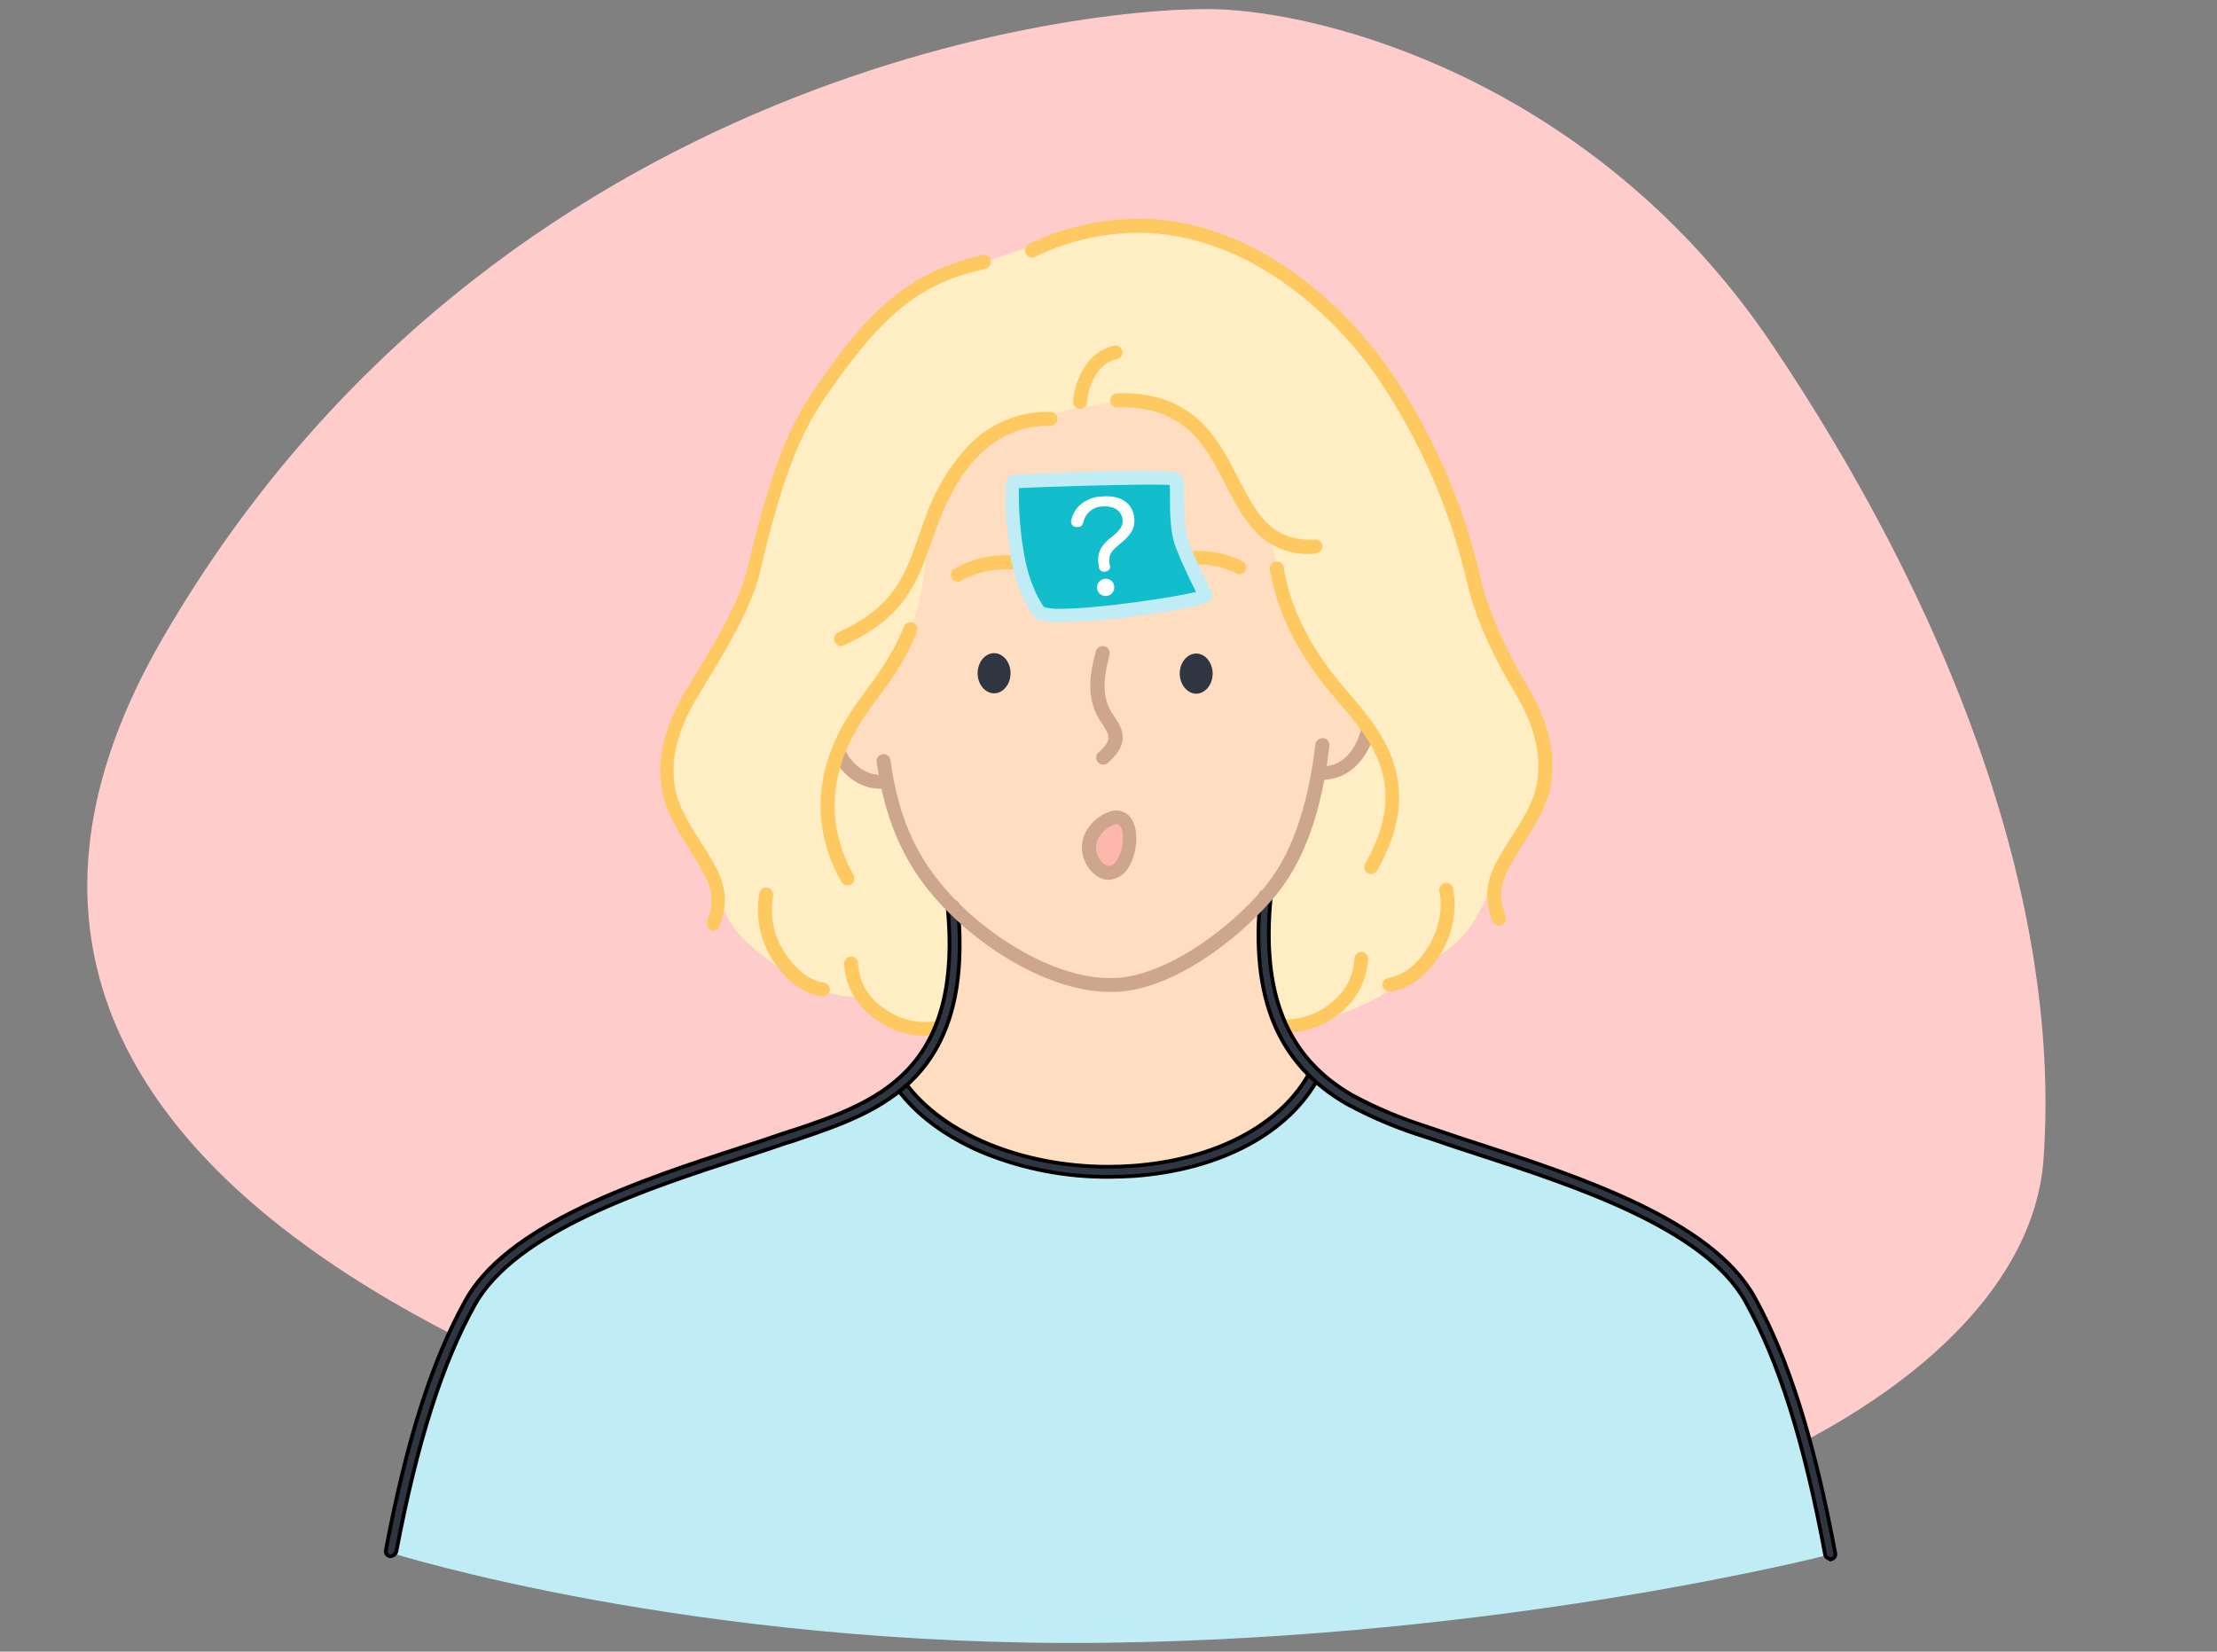<?xml version="1.0" encoding="UTF-8"?><svg id="Ebene_1" xmlns="http://www.w3.org/2000/svg" viewBox="0 0 404 301"><rect x="0" y="0" width="404" height="301" fill="#808080" stroke="none"/><defs><style>.cls-1{fill:none;}.cls-2{fill:#ffddc0;}.cls-3{fill:#fff;}.cls-4{fill:#ffeec4;}.cls-5{fill:#ffc961;}.cls-6{fill:#fcc;}.cls-7{fill:#feb7ab;}.cls-8{fill:#cea68e;}.cls-9{fill:#bfecf5;}.cls-10{fill:#12bdcc;}.cls-11{fill:#2f3541;}</style></defs><rect class="cls-1" width="404" height="301"/><path id="Pfad_33415" class="cls-6" d="M223.16,1.74c21.83,1.22,68.73,14.93,99.79,61.08,31.06,46.15,52.89,99.98,49.44,148.42s-97.64,84.89-173.14,69.9S-31.02,220.75,29.72,116.18,201.33,.52,223.16,1.74Z"/><path id="Pfad_33362" class="cls-4" d="M162.7,55.61c2.95-2.24,6.14-4.13,9.52-5.64,4.03-1.68,7.76-2.34,12.16-3.88,6.22-2.12,13.4-4.32,19.84-4.83,8.85-.61,17.68,1.46,25.34,5.93,4.39,2.6,8.49,5.67,12.22,9.15,6.73,6.61,12.43,14.18,16.92,22.48,2.51,4.83,4.64,9.85,6.37,15.01,2.34,7.18,3.3,12.89,6.15,20.06,2.12,5.42,5.56,10.76,7.62,15.01,2.49,5.2,3.37,9.15,2.12,15.23-.51,2.64-3.73,8.64-7.25,14.13-2.05,3.22-3.95,8.5-6.52,11.57-3.22,3.95-7.25,5.56-11.42,8.86-5.42,4.32-12.38,6.59-16.99,7.76-3.08,.73,11.79,.44-5.13,.59s-62.46,.07-62.46,.07c-1.49,.3-3.02,.4-4.54,.29-2-.34-3.93-1.01-5.71-1.98-1.4-1.05-2.64-2.31-3.66-3.74-3.67,.13-7.32-.73-10.55-2.49-5.56-2.93-11.5-7.4-13.84-11.42-1.54-2.64-3.08-8.13-4.91-11.28-3.22-5.71-6.22-9.67-6.52-15.67-.05-4,.88-7.94,2.71-11.5,3.15-6.59,8.71-13.47,11.5-20.72,1.66-4.69,3.01-9.48,4.03-14.35,1.07-4.46,2.52-8.82,4.32-13.03,3.81-8.63,13.4-21.59,18.67-25.62Z"/><path id="Pfad_33363" class="cls-2" d="M152.66,137.04c.72-2.19,1.76-4.26,3.08-6.15,2.56-3.73,6.52-8.57,10.47-17.14,2.27-4.91,2.05-12.6,4.17-19.19,1.8-5.16,4.79-9.82,8.71-13.62,5.27-4.83,20.87-7.54,26.14-7.76,3.81-.15,9.81,1.39,13.55,5.2,4.1,4.25,5.79,10.84,8.42,14.79,1.13,1.82,2.6,3.41,4.32,4.69,0,0,2.27,11.35,3.88,14.86,2.79,5.66,6.31,10.93,10.47,15.67,2.12,2.56,3.51,4.39,3.51,4.39,0,0-1.02,3.95-3.29,6.08-1.66,1.34-3.72,2.12-5.86,2.2-.93,4.3-2.23,8.52-3.88,12.59-1.49,3.4-3.35,6.62-5.57,9.59,0,0-1.32,10.76,.95,18.82,1.54,5.16,4.25,9.89,7.91,13.84,0,0-1.83,6.59-9.45,11.57-5.49,3.59-13.99,5.86-26.44,6.08-15.3,.29-26.44-3.88-33.03-8.42-2.8-1.92-5.2-4.39-7.03-7.25,3.84-3.64,6.69-8.2,8.28-13.25,2.42-8.13,1.24-19.41,1.24-19.41-2.72-2.79-5.03-5.95-6.88-9.37-2.08-4.18-3.7-8.58-4.83-13.11-1.75,.09-3.48-.34-4.98-1.25-1.54-1.26-2.85-2.77-3.88-4.47Z"/><path id="Pfad_33364" class="cls-9" d="M88.08,233.77c3.3-4.25,9.81-8.64,15.53-11.5,8.78-4.23,17.86-7.8,27.17-10.69,13.11-4.17,21.46-7.18,26.58-9.67,2.36-1.05,4.55-2.43,6.52-4.1,1.2,1.45,2.5,2.82,3.88,4.1,5.27,4.91,16.7,12.3,35.66,11.79,11.2-.29,19.04-3.15,24.68-6.52,8.42-5.05,11.64-11.28,11.64-11.28,0,0,3.44,3.3,11.13,6.81,5.03,2.14,10.16,4.02,15.38,5.64,4.54,1.54,10.47,3.3,15.67,5.13,7.62,2.71,15.38,5.71,21.53,9.3,3.98,2.34,7.69,5.11,11.06,8.27,2.24,2.01,4.06,4.45,5.34,7.18,5.42,10.32,9.3,24.02,10.98,31.49,2.12,9.23,2.71,13.55,2.71,13.55,0,0-58.44,15.16-132.03,16.11-75.5,.95-130.27-16.4-130.27-16.4,0,0,2.49-19.84,9.96-36.69,1.76-4.45,4.07-8.65,6.88-12.52Z"/><path id="Pfad_33365" class="cls-10" d="M184.52,87.9s4.32-.44,11.72-.59c7.47-.15,18.01,0,18.01,0-.17,3.69,.15,7.38,.95,10.98,.87,2.94,2.02,5.78,3.44,8.49,.73,1.54,.88,1.98,.88,1.98-4.71,1.1-9.48,1.94-14.28,2.49-7.4,.81-15.3,.81-15.3,.81,0,0-2.78-2.27-4.17-8.2-1.32-6.01-1.25-15.96-1.25-15.96Z"/><path id="Pfad_33366" class="cls-8" d="M201,138.99c-.26,0-.51-.13-.68-.32-.33-.38-.3-.95,.07-1.29,2.85-2.45,2.03-3.71,.78-5.62-.4-.55-.75-1.14-1.06-1.74-1.41-2.98-1.44-6.23-.1-11.23,.13-.42,.51-.7,.94-.71,.07,0,.13,0,.2,.02,.5,.13,.81,.63,.69,1.13-1.22,4.54-1.23,7.42-.03,9.97,.26,.52,.56,1.02,.92,1.49l.02,.03c1.33,2,2.99,4.49-1.1,8.04h-.02s-.02,.03-.02,.03c-.18,.14-.4,.21-.62,.2Z"/><path id="Pfad_33367" class="cls-8" d="M200.95,118.42s.08,0,.12,.01c.32,.08,.52,.41,.44,.73-1.25,4.61-1.25,7.54,0,10.18,.26,.54,.58,1.06,.95,1.54,1.32,1.98,2.86,4.25-1.02,7.62-.12,.1-.28,.16-.44,.15-.17-.01-.33-.09-.44-.22-.2-.24-.17-.6,.07-.81,3.08-2.64,2.05-4.17,.81-6.08-.38-.53-.73-1.1-1.02-1.68-1.39-2.93-1.39-6.08-.07-10.98,.09-.27,.33-.45,.61-.45m0-.69h0c-.59,0-1.12,.4-1.28,.97-1.36,5.07-1.33,8.39,.12,11.45,.31,.62,.67,1.21,1.08,1.78h0c1.23,1.9,1.91,2.94-.69,5.17l-.02,.02-.02,.02c-.51,.47-.54,1.26-.07,1.77,.45,.49,1.21,.56,1.74,.16l.04-.02,.03-.03c4.32-3.75,2.5-6.49,1.16-8.49l-.02-.02h0s0-.02,0-.02c-.34-.44-.63-.91-.88-1.41h0s0-.02,0-.02c-1.17-2.47-1.15-5.28,.04-9.71v-.02s0-.02,0-.02c.15-.68-.27-1.36-.95-1.53-.09-.02-.19-.03-.28-.03h0Z"/><path id="Pfad_33368" class="cls-11" d="M178.15,122.69c0-2.05,1.39-3.66,3-3.66s3,1.61,3,3.66-1.39,3.66-3,3.66-3-1.61-3-3.66Z"/><path id="Pfad_33369" class="cls-5" d="M225.89,104.28c-.17,.01-.34-.04-.49-.13-2.24-1.12-4.72-1.68-7.23-1.63-.56,0-1.13,.02-1.7,.07h0c-.49,.03-.92-.34-.95-.83s.34-.92,.83-.95c0,0,.02,0,.03,0,.55-.04,1.13-.07,1.71-.07,2.84-.05,5.66,.59,8.2,1.87,.22,.11,.39,.32,.44,.57,.05,.21,.03,.43-.05,.63-.06,.28-.36,.47-.78,.47Z"/><path id="Pfad_33370" class="cls-5" d="M218.08,101.09c2.79-.05,5.54,.57,8.03,1.83,.28,.16,.38,.52,.22,.8,0,0,0,0,0,0,0,.15-.22,.22-.44,.22-.1,.01-.21-.01-.29-.07-2.3-1.16-4.85-1.74-7.43-1.69-.57,0-1.15,.02-1.73,.07-.3,.02-.57-.21-.59-.51-.02-.3,.21-.57,.51-.59,.57-.05,1.14-.07,1.71-.07m0-.69h0c-.58,0-1.16,.02-1.74,.07-.68,.03-1.21,.61-1.18,1.29,.03,.68,.61,1.21,1.29,1.18h.06c.56-.05,1.12-.07,1.67-.07,2.44-.05,4.86,.49,7.04,1.57,.2,.13,.44,.2,.67,.19,.49,.06,.95-.23,1.1-.7,.11-.26,.13-.55,.06-.83-.08-.34-.31-.63-.62-.79-2.59-1.3-5.45-1.95-8.35-1.9h0Z"/><path id="Pfad_33371" class="cls-5" d="M174.56,105.67c-.33,.01-.64-.16-.8-.45v-.02s-.02-.02-.02-.02c-.11-.21-.14-.46-.08-.69,.06-.25,.22-.46,.45-.57,2.9-1.65,6.19-2.48,9.53-2.39,.67,0,1.34,.03,2.01,.09h0c.25,.01,.48,.13,.63,.32,.32,.42,.24,1.02-.18,1.35-.15,.12-.33,.18-.52,.2-.05,0-.11,0-.16-.01-.61-.06-1.23-.08-1.85-.08-2.97-.05-5.9,.66-8.52,2.07-.14,.12-.31,.19-.49,.21Z"/><path id="Pfad_33372" class="cls-5" d="M183.64,101.88c.66,0,1.32,.03,1.98,.09,.33,.06,.54,.38,.47,.7-.05,.25-.25,.44-.51,.48-.04,0-.08,0-.11-.01-.63-.06-1.27-.09-1.9-.09-3.04-.06-6.05,.68-8.72,2.14-.19,.2-.5,.2-.7,.01-.05-.04-.08-.1-.11-.16-.16-.28-.07-.64,.22-.8,0,0,0,0,0,0,2.85-1.62,6.09-2.43,9.37-2.36m0-.69c-3.4-.09-6.76,.76-9.71,2.45-.6,.34-.81,1.1-.49,1.71l.02,.04,.02,.03c.23,.38,.64,.61,1.08,.6,.26-.01,.5-.11,.7-.27,2.56-1.37,5.42-2.06,8.32-2.01,.6,0,1.21,.03,1.8,.08,.71,.08,1.35-.43,1.43-1.14,.04-.34-.06-.68-.27-.95-.22-.27-.54-.43-.89-.45-.67-.06-1.34-.09-2.01-.09h0Z"/><path id="Pfad_33373" class="cls-8" d="M160.43,143.39c-5.4,0-8.07-5.03-8.36-5.61-.11-.21-.14-.46-.08-.69,.06-.25,.23-.46,.45-.57,.14-.07,.3-.11,.46-.11,.34,0,.65,.18,.81,.48,.73,1.4,2.87,4.66,6.81,4.66,.16,0,.32,0,.48-.02h0c.49-.02,.91,.36,.93,.86,.02,.47-.32,.87-.79,.92-.23,.05-.47,.08-.7,.07Z"/><path id="Pfad_33374" class="cls-8" d="M152.9,136.75c.21,0,.4,.11,.5,.29,.77,1.48,3.04,4.85,7.11,4.85,.17,0,.33,0,.5-.02,.3-.02,.57,.21,.59,.51,.02,.3-.21,.57-.51,.59-.22,.05-.44,.08-.66,.07-4.76,0-7.4-4.1-8.06-5.42-.16-.28-.07-.64,.22-.8,0,0,0,0,0,0,.1-.05,.2-.07,.31-.07m0-.69c-.21,0-.42,.05-.61,.15-.32,.16-.55,.45-.63,.8-.08,.31-.04,.64,.11,.93,.3,.59,3.06,5.8,8.67,5.8,.26,0,.51-.02,.76-.08,.68-.07,1.17-.68,1.09-1.36-.07-.64-.62-1.12-1.27-1.1h-.05c-.15,.01-.31,.02-.46,.02-1.25,0-4.39-.44-6.51-4.48-.21-.41-.64-.67-1.11-.66h0Z"/><path id="Pfad_33375" class="cls-8" d="M240.39,141.77c-.27,0-.52-.13-.69-.35-.14-.17-.2-.4-.16-.62,.02-.45,.39-.81,.83-.83,.05,0,.09,0,.14,.01,.16,0,.31,.01,.47,.01,5.34,0,7.09-5.58,7.5-7.3,.11-.42,.49-.72,.93-.72,.07,0,.14,0,.21,.02,.51,.12,.82,.63,.71,1.14-1.06,4.18-4.09,8.62-9.42,8.62h-.51Z"/><path id="Pfad_33376" class="cls-8" d="M249.4,132.34s.09,0,.14,.01c.32,.08,.52,.41,.44,.73-1.02,4.03-3.88,8.35-9.08,8.35h-.51c-.29,0-.52-.24-.52-.52,0-.02,0-.04,0-.06,0-.28,.22-.5,.49-.52,.03,0,.06,0,.09,.01,.17,.01,.35,.02,.51,.02,5.6,0,7.41-5.78,7.83-7.56,.07-.27,.31-.46,.59-.45m0-.69h0c-.59,0-1.11,.4-1.26,.97-.4,1.66-2.08,7.04-7.17,7.04-.14,0-.28,0-.43-.01-.06-.01-.12-.02-.18-.02-.62,.02-1.13,.51-1.18,1.13-.05,.31,.04,.63,.23,.87,.23,.3,.58,.47,.96,.48h.51c5.52,0,8.65-4.58,9.74-8.86v-.03c.15-.68-.27-1.36-.95-1.53h-.03c-.09-.02-.18-.03-.27-.03h0Z"/><path id="Pfad_33377" class="cls-5" d="M238.71,100.62c-8.56,0-11.7-5.99-15.02-12.34l-.08-.15c-3.57-7.01-7.27-14.25-19.17-14.25-.29,0-.58,0-.88,.01h0c-.51,0-.93-.41-.93-.92,0-.51,.41-.93,.92-.93,.34-.01,.69-.02,1.02-.02,12.9,0,17.06,8.08,20.74,15.22l.02,.04c3.17,6.14,5.91,11.44,13.47,11.44,.29,0,.6,0,.91-.02h0c.49-.03,.92,.34,.95,.83,.03,.48-.32,.89-.79,.95-.38,.12-.77,.17-1.17,.15Z"/><path id="Pfad_33378" class="cls-5" d="M204.58,72.36c12.67,0,16.79,7.97,20.43,15.03,3.24,6.27,6.01,11.67,13.79,11.67,.3,0,.61,0,.92-.02,.3-.02,.57,.21,.59,.51,.02,.3-.21,.57-.51,.59-.35,.12-.73,.17-1.1,.15-8.42,0-11.5-6-14.79-12.3-3.65-7.15-7.43-14.44-19.47-14.44-.29,0-.59,0-.89,.01-.32,0-.59-.26-.59-.59s.26-.59,.59-.59c.35-.01,.69-.02,1.02-.02m0-.69c-.34,0-.69,0-1.04,.02-.7,.02-1.25,.61-1.23,1.31,.02,.67,.57,1.21,1.24,1.23h.02c.29,0,.58-.01,.87-.01,11.69,0,15.33,7.15,18.86,14.06l.08,.15c1.68,3.22,3.27,6.25,5.57,8.58,2.55,2.63,6.09,4.06,9.75,3.94,.42,.02,.85-.03,1.25-.16,.61-.11,1.05-.64,1.04-1.26-.03-.68-.59-1.21-1.27-1.2h-.03c-.3,.02-.6,.02-.89,.02-7.35,0-9.91-4.97-13.16-11.25l-.02-.04c-1.78-3.46-3.8-7.39-6.97-10.35-3.63-3.4-8.23-5.05-14.07-5.05h0Z"/><path id="Pfad_33379" class="cls-5" d="M249.91,158.91c-.17,.01-.34-.04-.49-.13-.43-.26-.57-.81-.33-1.24,8.33-14.5,.98-23.02-4.93-29.87-.88-1.02-1.81-2.1-2.65-3.16-5.36-6.9-8.63-13.9-9.74-20.81-.05-.21,0-.43,.11-.61,.16-.23,.4-.39,.67-.44,.06-.01,.12-.02,.18-.02,.45,.02,.82,.36,.88,.8,1.02,6.62,4.17,13.34,9.38,19.99,.87,1.11,1.74,2.13,2.55,3.06,5.94,6.91,14.08,16.36,5.09,31.96-.15,.27-.43,.45-.74,.47Z"/><path id="Pfad_33380" class="cls-5" d="M232.74,102.97c.28,.02,.51,.24,.54,.53,1.02,6.66,4.17,13.4,9.45,20.14,.81,1.03,1.61,1.98,2.56,3.08,5.86,6.81,13.91,16.18,5.05,31.56-.09,.16-.26,.27-.44,.29-.1,.01-.21-.01-.29-.07-.28-.16-.38-.52-.22-.8,0,0,0,0,0,0,8.42-14.65,1.02-23.29-4.98-30.24-.95-1.1-1.83-2.12-2.64-3.15-5.35-6.88-8.57-13.77-9.67-20.65-.05-.31,.16-.6,.47-.65,.01,0,.03,0,.04,0,.04,0,.07-.01,.11-.01m0-.69h0c-.09,0-.18,.01-.26,.03-.36,.07-.68,.28-.88,.59-.17,.26-.22,.57-.16,.87,1.11,6.96,4.41,14,9.8,20.94,.84,1.07,1.78,2.16,2.66,3.18,2.93,3.39,6.25,7.24,7.76,12,1.72,5.41,.78,11.11-2.86,17.46v.02s-.02,.02-.02,.02c-.31,.59-.12,1.32,.45,1.68,.2,.13,.44,.2,.68,.19,.44-.02,.83-.27,1.04-.65,4.02-6.98,5.02-13.37,3.04-19.53-1.68-5.25-5.28-9.44-8.18-12.8-.81-.94-1.68-1.95-2.54-3.05-5.17-6.6-8.3-13.27-9.31-19.82h0v-.03c-.09-.61-.6-1.06-1.22-1.08h0Z"/><path id="Pfad_33381" class="cls-5" d="M196.82,74.18c-.52,0-.93-.42-.93-.94,0-.02,0-.04,0-.06,.43-5.86,4.05-9.21,7.23-9.85,.06-.01,.12-.02,.18-.02,.42,.01,.78,.3,.88,.71,.06,.24,0,.49-.13,.69-.13,.19-.33,.33-.56,.39-3.55,.7-5.46,4.7-5.75,8.12,.02,.52-.38,.95-.9,.97-.01,0-.02,0-.03,0Z"/><path id="Pfad_33382" class="cls-5" d="M203.31,63.65c.26,.01,.48,.2,.54,.45,.05,.3-.14,.59-.44,.66-3.73,.73-5.71,4.91-6,8.42,.04,.32-.19,.62-.52,.65-.32,.04-.62-.19-.65-.52,0-.05,0-.09,0-.14,.29-3.96,2.64-8.64,6.96-9.52,.04,0,.08-.01,.11-.01m0-.69h0c-.09,0-.18,.01-.26,.03-2.26,.51-4.21,1.92-5.41,3.9-1.19,1.88-1.91,4.02-2.08,6.24v.05c-.04,.7,.49,1.3,1.19,1.35,.7,.04,1.3-.49,1.35-1.19,0-.04,0-.08,0-.12,.28-3.29,2.11-7.13,5.45-7.78h.03c.31-.08,.57-.26,.75-.52,.2-.28,.27-.63,.18-.97-.14-.56-.63-.96-1.21-.97h0Z"/><path id="Pfad_33383" class="cls-5" d="M153.25,117.39c-.37,0-.7-.23-.83-.58-.1-.22-.11-.48-.02-.71,.09-.23,.26-.42,.48-.53,10.31-4.79,12.17-10.09,14.99-18.11,.29-.95,.67-1.92,1.03-2.86,5.81-15.86,15.24-19.19,22.12-19.19h.39c.51,0,.92,.43,.91,.94,0,.5-.42,.91-.92,.91h-.37c-11.38,0-17.38,9.79-20.4,18.01-.13,.37-.27,.74-.4,1.09-.23,.62-.44,1.2-.62,1.75l-.03,.08c-1.43,4.03-2.67,7.52-4.92,10.65-2.45,3.41-5.94,6.09-10.98,8.44-.13,.07-.28,.11-.44,.11Z"/><path id="Pfad_33384" class="cls-5" d="M191.02,75.74h.39c.32-.01,.6,.24,.61,.56s-.24,.6-.56,.61c-.02,0-.03,0-.05,0h-.37c-11.57,0-17.65,9.89-20.72,18.23-.37,1.02-.73,1.98-1.03,2.86-2.86,8.05-4.91,13.91-15.74,18.97-.27,.15-.61,.06-.77-.21-.01-.03-.03-.05-.04-.08-.14-.3,0-.66,.29-.8,10.4-4.83,12.3-10.18,15.16-18.31,.29-.95,.66-1.9,1.03-2.86,3.19-8.7,9.6-18.97,21.8-18.97m0-.69h0c-5.61-.03-10.97,2.3-14.77,6.43-3.43,3.75-6.04,8.17-7.67,12.99-.36,.93-.73,1.91-1.03,2.88-2.79,7.93-4.64,13.18-14.8,17.9h-.02c-.3,.15-.53,.41-.65,.72-.12,.31-.11,.66,.03,.96,.25,.64,.98,.95,1.62,.7,.04-.02,.08-.03,.12-.05,11.06-5.16,13.16-11.08,16.07-19.28l.03-.07c.19-.56,.4-1.14,.62-1.75,.13-.36,.27-.72,.4-1.1,2.99-8.11,8.9-17.78,20.08-17.78h.37c.7,0,1.27-.57,1.27-1.27s-.57-1.27-1.27-1.27h-.38Z"/><path id="Pfad_33385" class="cls-5" d="M154.42,161.03c-.33,.01-.64-.16-.8-.45-5.88-10.49-4.83-21.74,3.01-32.54,.21-.26,.41-.55,.64-.88,.1-.14,.2-.28,.31-.44,1.9-2.51,5.42-7.16,7.43-12.37,.16-.36,.51-.59,.9-.6,.08,0,.16,0,.23,.03h.04s.03,.03,.03,.03c.43,.19,.66,.67,.55,1.12v.04c-2.06,5.48-5.85,10.44-7.67,12.83-.13,.19-.28,.37-.41,.55-.21,.28-.4,.52-.52,.74-5.17,7.14-9.86,18.21-2.92,30.56,.26,.44,.1,1.01-.34,1.27,0,0-.01,0-.02,.01l-.07,.04h-.08s-.04,0-.06,.02c-.07,.03-.15,.05-.23,.05Z"/><path id="Pfad_33386" class="cls-5" d="M165.92,114.1c.05,0,.1,0,.15,.02,.28,.12,.44,.43,.37,.73-1.98,5.27-5.49,9.96-7.62,12.74-.37,.51-.73,.95-.95,1.32-5.2,7.18-9.96,18.38-2.93,30.9,.16,.28,.06,.64-.22,.8,0,0,0,0,0,0-.15,0-.22,.07-.29,.07-.21,0-.41-.1-.51-.29-5.79-10.32-4.76-21.46,3-32.15,.29-.37,.59-.8,.95-1.32,2.05-2.71,5.49-7.32,7.47-12.45,.1-.23,.33-.38,.58-.39m0-.69h0c-.51,0-.98,.3-1.2,.76l-.02,.03v.03c-2.01,5.17-5.51,9.8-7.39,12.28h0s0,.02,0,.02c-.11,.15-.21,.3-.31,.44-.23,.32-.43,.61-.62,.85h-.01s-.01,.02-.01,.02c-7.93,10.92-8.98,22.29-3.05,32.88v.02s.03,.02,.03,.02c.23,.38,.64,.61,1.08,.6,.12,0,.24-.03,.34-.07h.12l.14-.07c.32-.16,.55-.45,.63-.79,.08-.31,.04-.64-.11-.93h0s0-.03,0-.03c-6.84-12.19-2.21-23.13,2.89-30.17l.02-.02,.02-.03c.12-.2,.3-.43,.5-.71,.13-.18,.27-.36,.41-.55,1.83-2.4,5.64-7.39,7.71-12.91v-.04s.02-.04,.02-.04c.15-.61-.16-1.24-.72-1.51l-.07-.03-.07-.02c-.1-.03-.21-.04-.31-.04h0Z"/><path id="Pfad_33387" class="cls-11" d="M202.09,214.49c-16.32,0-31.49-6.32-38.65-16.1-.15-.18-.21-.42-.19-.66,.04-.25,.19-.48,.4-.62,.16-.13,.35-.2,.55-.2,.3,.01,.57,.16,.74,.41,6.76,9.31,21.28,15.33,37,15.33,1.47,0,2.97-.05,4.44-.16,15.1-1.09,27.17-7.48,32.31-17.1,.16-.3,.47-.48,.8-.47,.16,0,.32,.04,.46,.11,.23,.11,.39,.32,.45,.57,.06,.23,.03,.48-.08,.69-5.4,10.2-18.04,16.95-33.82,18.06-1.45,.07-2.94,.14-4.41,.14Z"/><path id="Pfad_33388" d="M239.5,195.25c.11,0,.21,.03,.31,.07,.28,.16,.38,.52,.22,.8,0,0,0,0,0,0-5.34,10.11-17.87,16.77-33.54,17.87-1.46,.07-2.93,.15-4.39,.15-16.18,0-31.2-6.15-38.37-15.96-.19-.22-.16-.56,.06-.75,.03-.02,.06-.04,.09-.06,.1-.08,.22-.12,.34-.13,.19,.01,.36,.11,.46,.27,6.9,9.51,21.51,15.46,37.28,15.46,1.48,0,2.97-.05,4.46-.16,15.23-1.1,27.39-7.54,32.59-17.28,.1-.19,.29-.3,.5-.29m0-.69c-.46,0-.89,.25-1.11,.66-5.08,9.51-17.05,15.83-32.03,16.92-1.46,.1-2.95,.16-4.41,.16-15.62,0-30.03-5.96-36.72-15.18-.23-.34-.61-.55-1.02-.56-.27,0-.54,.1-.75,.26-.27,.19-.46,.47-.53,.79-.06,.34,.03,.7,.24,.98,3.58,4.89,9.15,9,16.09,11.88,7.25,2.92,15.01,4.4,22.83,4.35,1.48,0,2.98-.07,4.43-.15,15.91-1.11,28.66-7.93,34.11-18.23,.15-.29,.19-.63,.11-.94-.08-.34-.32-.64-.63-.79-.19-.09-.4-.14-.61-.15h0Z"/><path id="Pfad_33389" class="cls-3" d="M202.17,102.62c-.15-1.76,.44-2.27,2.2-3.73,1.61-1.39,2.49-2.49,2.34-4.39-.22-2.78-2.49-4.32-5.86-4.03-1.55,.03-3.04,.63-4.18,1.68-.74,.74-1.25,1.69-1.47,2.71,0,.15-.07,.29,0,.37,.06,.44,.43,.78,.88,.8h.44c.44,0,.73-.29,.88-.8,.34-1.68,1.8-2.9,3.51-2.93,2.12-.15,3.51,.8,3.66,2.42,.07,1.17-.37,1.76-1.9,3.08-.74,.51-1.39,1.16-1.9,1.9-.57,.89-.77,1.96-.59,3l.07,.66c.04,.5,.47,.86,.97,.83,.04,0,.09-.01,.13-.02,.59-.07,.95-.37,.95-.95l-.16-.58Zm-.8,2.86c-.87,.06-1.52,.81-1.46,1.68,.06,.87,.81,1.52,1.68,1.46,.87-.06,1.52-.81,1.46-1.68-.03-.84-.74-1.5-1.58-1.47-.03,0-.07,0-.1,0h0Z"/><path id="Pfad_33390" class="cls-9" d="M193.24,113.07c-1.29,.05-2.59-.08-3.84-.38-1.28-.55-3.84-5.22-4.84-11.03-.02-.13-2.08-13.97-.23-14.73,.31-.1,15.65-.78,24.04-.78,5.83,0,6.2,.3,6.4,.47,.64,.55,.64,1.49,.64,4,0,2.91,.12,6.21,1,8.59,.88,2.29,2,4.59,2.82,6.27,.2,.4,.38,.77,.53,1.09,.93,1.93,.97,2.02,.63,2.47-1.13,1.61-20,4.03-27.15,4.03Zm-3.12-2.11c1.05,.28,2.14,.39,3.22,.33h0c7.18,0,21.64-2.25,25.12-3.17-.1-.22-.21-.43-.32-.63-1.45-2.89-2.57-5.36-3.47-7.59-1.12-2.84-1.12-6.56-1.12-9.28,.02-.85,0-1.7-.08-2.54-.47-.04-1.47-.08-3.59-.08-6.89,0-21.39,.43-24.52,.67-.1,4.24,.23,8.48,.98,12.65,1,5.67,3.32,9.24,3.79,9.65h0Z"/><path id="Pfad_33391" class="cls-9" d="M208.36,86.49c3.38,0,5.84,.1,6.19,.39,.51,.44,.51,1.39,.51,3.74,0,2.64,.07,6.15,1.03,8.71,1.1,2.85,2.56,5.71,3.37,7.4q.88,1.83,.66,2.12c-.73,1.25-18.6,3.88-26.88,3.88-1.26,.05-2.51-.07-3.73-.37-1.02-.44-3.59-4.83-4.61-10.76-.51-2.78-1.68-13.84-.44-14.35,.16-.05,15.13-.75,23.91-.75m-15.03,25.14c7.33,0,22.77-2.39,25.61-3.3-.15-.29-.29-.66-.51-1.03-.88-1.76-2.27-4.61-3.44-7.54-1.1-2.78-1.1-6.44-1.1-9.15,.04-.95,0-1.91-.15-2.86-.52-.08-1.93-.11-3.87-.11-7.4,0-22.46,.46-24.83,.69-.16,4.37,.16,8.74,.95,13.03,1.02,5.78,3.44,9.52,3.95,9.89,1.1,.31,2.25,.43,3.39,.37m15.03-25.83h0c-8.04,0-23.72,.65-24.13,.79h-.02s-.02,.02-.02,.02c-.64,.26-1.24,1.02-.86,7,.2,3.09,.61,6.62,.89,8.11,.96,5.54,3.48,10.61,5.02,11.27h.03s.03,.02,.03,.02c1.29,.32,2.62,.45,3.95,.4,5.48-.15,10.95-.65,16.36-1.48,2.89-.42,5.42-.86,7.31-1.28,3-.67,3.54-1.07,3.76-1.42,.45-.61,.32-.88-.61-2.8-.16-.32-.33-.69-.53-1.09-.82-1.68-1.94-3.97-2.82-6.25-.86-2.32-.98-5.58-.98-8.47,0-2.55,0-3.61-.75-4.25-.29-.24-.67-.55-6.63-.55h0Zm-22.7,3.17c3.51-.23,17.08-.65,24.2-.65,1.77,0,2.75,.03,3.28,.06,.05,.58,.05,1.57,.05,2.22,0,2.74,0,6.5,1.15,9.41,.9,2.24,2.03,4.73,3.47,7.6v.02s.02,.02,.02,.02c.04,.07,.09,.15,.13,.23-4.05,.97-17.72,3.06-24.63,3.06-1.02,.06-2.04-.04-3.04-.28-.55-.56-2.69-4.08-3.64-9.41-.72-4.05-1.05-8.16-1-12.28h0Z"/><path id="Pfad_33392" class="cls-5" d="M130.04,169.24c-.15,0-.3-.04-.42-.13-.43-.21-.61-.72-.41-1.16,0,0,0,0,0-.01,1.61-4.14,.7-6.85-1.82-11.02-.25-.4-.49-.78-.72-1.16s-.48-.77-.73-1.18l-.41-.66c-1.78-2.87-3.63-5.84-4.32-8.82-1.42-5.81-.1-12.16,3.92-18.85,.26-.4,.52-.82,.81-1.32,.2-.34,.42-.71,.66-1.1l.04-.06c3.13-5.09,8.36-13.61,9.81-19.76,4-16.82,7.14-25.31,11.99-32.48,9.32-13.8,16.63-21.42,30.67-24.75,.07-.02,.13-.02,.2-.02,.44,0,.82,.29,.94,.71,.1,.5-.2,1-.69,1.15-13.55,3.12-20.37,10.21-29.68,23.95-4.8,7.05-7.87,15.37-11.74,31.81-1.49,6.23-6.41,14.34-9.66,19.71l-.41,.68c-.32,.47-.58,.93-.83,1.37-.22,.38-.43,.74-.64,1.06-3.74,6.25-4.98,12.13-3.69,17.45,.72,2.97,2.56,5.89,4.5,8.98,.48,.75,1.02,1.6,1.47,2.35,2.3,3.74,4.04,7.28,1.95,12.63-.06,.38-.4,.65-.78,.63Z"/><path id="Pfad_33393" class="cls-5" d="M179.29,47.1c.28,0,.53,.19,.61,.45,.06,.32-.13,.63-.44,.73-13.69,3.15-20.5,10.25-29.88,24.09-4.83,7.1-7.91,15.45-11.79,31.93-1.54,6.44-6.88,15.08-10.03,20.28-.59,.88-1.03,1.76-1.46,2.42-3.81,6.37-5.05,12.3-3.73,17.72,.73,3,2.56,5.93,4.54,9.08,.51,.8,1.03,1.61,1.46,2.34,2.34,3.81,3.95,7.18,1.9,12.38-.02,.22-.22,.38-.44,.37-.08,.01-.16-.02-.22-.07-.28-.1-.42-.41-.31-.69,0-.01,.01-.03,.02-.04,1.68-4.32,.73-7.1-1.83-11.35-.51-.81-.95-1.54-1.46-2.34-1.9-3.07-3.95-6.22-4.69-9.37-1.39-5.71-.07-12.01,3.88-18.6,.44-.66,.88-1.47,1.46-2.42,3.15-5.13,8.42-13.69,9.89-19.92,3.95-16.62,7.03-25.12,11.94-32.37,9.3-13.77,16.55-21.31,30.46-24.6,.04,0,.08-.01,.12-.01m0-.69c-.1,0-.19,.01-.29,.03-14.14,3.35-21.49,11.01-30.86,24.89-4.88,7.2-8.03,15.73-12.04,32.59-1.43,6.09-6.65,14.58-9.77,19.66l-.04,.06c-.24,.4-.46,.76-.66,1.11-.29,.49-.54,.91-.79,1.29h0s0,.03,0,.03c-4.07,6.78-5.4,13.21-3.96,19.11,.7,3.03,2.56,6.02,4.36,8.92l.41,.66c.26,.41,.5,.79,.73,1.18s.48,.77,.73,1.17c2.49,4.13,3.35,6.67,1.78,10.71-.27,.58-.03,1.27,.53,1.57,.18,.13,.39,.2,.61,.19,.54,.01,1-.36,1.11-.89,2.13-5.48,.36-9.08-1.99-12.9-.44-.74-.97-1.56-1.47-2.35-1.92-3.06-3.74-5.96-4.45-8.88-1.27-5.23-.04-11.01,3.65-17.19,.21-.32,.42-.68,.64-1.06,.25-.44,.51-.89,.81-1.34h0s0-.02,0-.02l.41-.68c3.27-5.39,8.2-13.53,9.7-19.8,3.86-16.4,6.92-24.69,11.69-31.7,11.62-17.16,18.76-21.35,29.46-23.81,.68-.19,1.1-.87,.95-1.57-.16-.57-.68-.97-1.28-.97h0Z"/><path id="Pfad_33394" class="cls-5" d="M149.79,181.24h-.02c-3.02-.38-5.94-2.43-8.22-5.78-2.62-3.66-3.64-8.22-2.83-12.64,.11-.43,.49-.72,.93-.72,.07,0,.14,0,.21,.02,.51,.12,.82,.63,.71,1.14-.71,3.92,.22,7.95,2.58,11.16,1.95,2.89,4.48,4.7,6.94,4.98h.04c.45,.13,.76,.53,.77,1v.08c-.13,.45-.54,.76-1,.77h-.1Z"/><path id="Pfad_33395" class="cls-5" d="M139.64,162.43s.09,0,.14,.01c.32,.08,.52,.41,.44,.73-.73,4.01,.23,8.14,2.64,11.42,1.98,2.93,4.61,4.83,7.18,5.13,.32,.04,.55,.34,.51,.66s-.34,.55-.66,.51h-.07c-2.93-.37-5.79-2.42-7.98-5.64-2.57-3.58-3.57-8.04-2.78-12.38,.07-.27,.31-.46,.59-.45m0-.69h0c-.59,0-1.11,.4-1.26,.97-.83,4.52,.21,9.19,2.88,12.93,2.34,3.44,5.35,5.54,8.46,5.93h.16c.62,0,1.17-.43,1.32-1.03l.02-.08v-.08c-.01-.62-.43-1.16-1.03-1.32h-.04s-.05-.02-.05-.02c-2.32-.27-4.82-2.07-6.69-4.83-2.31-3.13-3.22-7.06-2.54-10.89h0v-.02c.15-.68-.27-1.36-.94-1.53h-.03c-.09-.02-.18-.03-.28-.03h0Z"/><path id="Pfad_33396" class="cls-5" d="M168.55,188.42c-3.38-.01-6.66-1.17-9.3-3.3-3.04-2.24-4.91-5.72-5.11-9.49,0-.51,.4-.93,.91-.94h.02c.48-.03,.9,.34,.93,.83,0,.03,0,.07,0,.1,.17,3.22,1.79,6.19,4.41,8.08,2.32,1.86,5.2,2.88,8.18,2.91,.82,0,1.65-.09,2.45-.26,.06-.01,.12-.02,.19-.02,.42,.01,.78,.3,.88,.71,.05,.22,.02,.45-.1,.64-.13,.22-.34,.37-.59,.44-.94,.22-1.9,.32-2.86,.31Z"/><path id="Pfad_33397" class="cls-5" d="M155.08,175.04c.3-.03,.56,.19,.59,.49,0,.03,0,.07,0,.1,.18,3.33,1.84,6.39,4.54,8.35,2.39,1.9,5.34,2.95,8.39,2.98,.85,0,1.69-.09,2.52-.27,.04,0,.08-.01,.11-.01,.26,.01,.48,.2,.54,.45,.05,.3-.14,.59-.44,.66-.91,.21-1.85,.31-2.78,.29-3.31,0-6.51-1.14-9.08-3.22-2.96-2.18-4.78-5.56-4.98-9.23,0-.32,.25-.58,.57-.59h.02m0-.69c-.69,0-1.26,.55-1.27,1.24,0,0,0,.02,0,.03,.2,3.88,2.12,7.46,5.24,9.76,2.69,2.17,6.04,3.36,9.5,3.37,.99,.02,1.98-.09,2.95-.31,.33-.08,.62-.3,.8-.59,.16-.27,.21-.59,.14-.9-.14-.56-.63-.96-1.21-.97-.09,0-.18,.01-.27,.03-.78,.17-1.57,.25-2.37,.25-2.9-.02-5.7-1.02-7.96-2.83-2.54-1.83-4.11-4.7-4.28-7.83,.02-.67-.5-1.23-1.17-1.25-.03,0-.07,0-.1,0h0Z"/><path id="Pfad_33398" class="cls-5" d="M273.12,168.36c-.38,0-.71-.24-.84-.6-2.11-5.36-.37-8.91,1.94-12.67,.2-.31,.38-.62,.56-.92,.3-.5,.59-.98,.91-1.44,2.11-3.29,3.79-6.05,4.49-8.96,1.29-5.32,.05-11.2-3.7-17.47-4.49-7.5-7.43-14.21-8.75-19.94-2.86-12.49-7.85-24.4-14.75-35.19-8.38-13.43-25.38-29.1-45.73-29.1-6.51,.05-12.93,1.56-18.79,4.4-.12,.06-.26,.09-.39,.09-.37,0-.7-.21-.87-.54-.11-.23-.12-.49-.03-.73,.09-.23,.26-.42,.48-.53,6.1-2.95,12.79-4.51,19.57-4.57,9.91,0,19.64,3.43,28.93,10.19,7.3,5.38,13.55,12.05,18.44,19.69,7.04,10.96,12.11,23.06,14.98,35.77,1.32,5.58,4.27,12.31,8.53,19.46,4,6.75,5.32,13.09,3.92,18.86-.83,3.33-2.9,6.59-4.73,9.48-.15,.23-.29,.45-.43,.67-.36,.56-.71,1.09-1.02,1.65-3.17,5.25-3.1,7.75-1.81,11.06,.11,.23,.11,.51,0,.74-.09,.19-.24,.34-.43,.42-.12,.12-.29,.19-.47,.19Z"/><path id="Pfad_33399" class="cls-5" d="M207.23,40.53c21.84,0,39.08,17.09,47.08,29.73,7.01,10.93,12.07,23,14.94,35.66,1.32,5.56,4.25,12.3,8.57,19.55,3.96,6.66,5.27,12.89,3.88,18.6-.81,3.22-2.78,6.37-4.69,9.37-.51,.8-1.02,1.54-1.46,2.34-2.56,4.25-3.51,7.03-1.83,11.35,.13,.25,.04,.56-.21,.7-.03,.01-.05,.03-.08,.03-.15,.15-.22,.15-.29,.15-.23,0-.44-.15-.51-.37-2.05-5.2-.44-8.57,1.9-12.38,.51-.81,.95-1.61,1.47-2.34,1.98-3.08,3.81-6,4.54-9.08,1.32-5.42,.07-11.35-3.74-17.72-4.47-7.47-7.4-14.13-8.71-19.84-2.87-12.53-7.87-24.47-14.79-35.3-7.78-12.47-24.66-29.26-46.02-29.26-6.56,.05-13.03,1.56-18.94,4.44-.08,.04-.16,.06-.25,.06-.24,0-.45-.14-.56-.35-.14-.3,0-.66,.29-.8,6.05-2.94,12.69-4.48,19.41-4.53m0-.69h0c-6.83,.06-13.56,1.63-19.71,4.6-.65,.31-.92,1.08-.61,1.73,.22,.44,.68,.73,1.17,.73,.19,0,.38-.04,.55-.13,5.81-2.82,12.17-4.31,18.63-4.36,9.48,0,18.79,3.31,27.7,9.82,7.05,5.21,13.06,11.7,17.74,19.11,6.88,10.76,11.86,22.64,14.71,35.09,1.33,5.76,4.29,12.51,8.79,20.04,3.7,6.19,4.93,11.98,3.66,17.21-.68,2.86-2.34,5.59-4.44,8.86-.32,.47-.62,.96-.91,1.45-.18,.3-.37,.61-.56,.91-2.36,3.84-4.14,7.46-1.97,12.98,.18,.49,.64,.81,1.16,.81,.24,0,.47-.08,.65-.24,.25-.12,.45-.32,.56-.57,.15-.33,.15-.7,0-1.03-1.57-4.04-.72-6.58,1.79-10.73h0s0-.03,0-.03c.3-.55,.65-1.08,1.01-1.63,.14-.22,.29-.44,.44-.67,1.84-2.9,3.93-6.2,4.77-9.57,1.43-5.86,.09-12.29-3.96-19.11-4.24-7.11-7.18-13.81-8.49-19.36-2.88-12.74-7.97-24.88-15.03-35.87-4.91-7.68-11.19-14.38-18.52-19.79-9.35-6.81-19.15-10.26-29.13-10.26h0Z"/><path id="Pfad_33400" class="cls-5" d="M253.21,180.37c-.45-.01-.83-.33-.92-.77-.05-.22-.02-.45,.1-.64,.16-.23,.4-.39,.67-.44,2.54-.36,5.07-2.18,6.96-4.98,2.38-3.46,3.37-7.74,2.59-11.16-.1-.5,.2-1,.69-1.14,.07-.02,.13-.02,.2-.02,.44,0,.82,.29,.95,.71,.81,4.43-.22,8.99-2.83,12.65-2.25,3.3-5.24,5.4-8.22,5.79h-.19Z"/><path id="Pfad_33401" class="cls-5" d="M263.5,161.56c.28,0,.53,.19,.61,.45,.79,4.33-.22,8.8-2.78,12.38-2.2,3.22-5.13,5.27-7.98,5.64h-.15c-.29-.01-.53-.23-.58-.51-.05-.31,.16-.6,.47-.65,.01,0,.03,0,.04,0,2.56-.37,5.2-2.2,7.18-5.13,2.42-3.51,3.44-7.91,2.64-11.42-.06-.32,.13-.63,.44-.73,.04,0,.08-.01,.12-.01m0-.69h0c-.1,0-.19,.01-.28,.03-.67,.2-1.08,.88-.94,1.56,.76,3.32-.21,7.49-2.54,10.87-1.84,2.73-4.29,4.49-6.71,4.84h-.04c-.37,.07-.69,.28-.89,.59-.17,.27-.22,.59-.15,.9,.13,.59,.64,1.02,1.25,1.03h.23c3.07-.4,6.16-2.56,8.46-5.94,2.67-3.74,3.71-8.4,2.89-12.91-.16-.58-.68-.98-1.28-.99h0Z"/><path id="Pfad_33402" class="cls-5" d="M233.66,187.91c-.27,0-.53-.13-.69-.35-.14-.17-.2-.4-.16-.62,.02-.45,.39-.81,.83-.83,.05,0,.09,0,.14,.01,.23,.01,.45,.02,.68,.02,3.33-.06,6.52-1.37,8.93-3.67,2.27-1.95,3.64-4.74,3.77-7.73,0-.51,.42-.93,.93-.93s.93,.42,.93,.93h0c-.2,3.47-1.77,6.72-4.35,9.04-2.8,2.59-6.45,4.06-10.27,4.12h-.73Z"/><path id="Pfad_33403" class="cls-5" d="M248.08,174.17c.31,.02,.56,.27,.59,.59-.2,3.37-1.73,6.53-4.25,8.79-2.74,2.53-6.31,3.96-10.03,4.03h-.73c-.29,0-.52-.23-.52-.52,0-.02,0-.04,0-.07,0-.28,.22-.5,.49-.52,.03,0,.06,0,.09,.01,.24,.02,.48,.02,.73,.02,3.42-.07,6.68-1.41,9.16-3.76,2.33-2.02,3.74-4.9,3.88-7.98,.02-.31,.27-.56,.59-.59m0-.69c-.7,.02-1.26,.58-1.27,1.27-.14,2.89-1.46,5.6-3.67,7.48-2.35,2.23-5.45,3.5-8.69,3.57-.21,0-.43,0-.64-.02-.06-.01-.12-.02-.18-.02-.62,.02-1.13,.51-1.18,1.13-.05,.31,.04,.63,.23,.87,.23,.3,.58,.48,.96,.48h.73c3.89-.06,7.63-1.55,10.49-4.2h0s0-.01,0-.01c2.65-2.38,4.26-5.71,4.46-9.27-.01-.7-.57-1.27-1.27-1.29h0Z"/><path id="Pfad_33404" class="cls-7" d="M198.8,152.56c-1.68,4.17,3.15,9.45,6,4.54,1.17-1.98,1.61-5.93,0-7.54-1.75-1.83-5.12,.95-6,3Z"/><path id="Pfad_33405" class="cls-8" d="M202.02,160.01c-.54-.02-1.07-.15-1.54-.4-2.56-1.5-3.63-4.65-2.51-7.4,.91-1.98,2.63-3.47,4.72-4.08,.23-.05,.46-.08,.7-.08,.77,0,1.52,.3,2.09,.82,1.98,1.98,1.4,6.43,.14,8.63-.65,1.44-2.03,2.4-3.59,2.52Zm1.52-10.16c-.12,0-.23,.02-.34,.05-1.53,.48-2.8,1.57-3.5,3.02-.76,1.86-.06,4,1.66,5.05,.23,.12,.48,.19,.74,.19,.88,0,1.55-.86,1.97-1.59,1.03-1.85,1.31-5.29,.2-6.4-.19-.2-.45-.32-.72-.32h0Z"/><path id="Pfad_33406" class="cls-8" d="M203.38,148.39c.69,0,1.35,.27,1.86,.73,1.83,1.83,1.25,6.15,.07,8.2-.59,1.33-1.85,2.23-3.3,2.34-.49-.02-.96-.14-1.39-.37-2.39-1.42-3.39-4.38-2.34-6.96,.86-1.88,2.49-3.29,4.47-3.88,.21-.05,.42-.07,.63-.07m-1.28,10.11c.84,0,1.61-.62,2.26-1.76,1.1-1.98,1.39-5.56,.15-6.81-.25-.27-.6-.42-.97-.42-.14,0-.29,.02-.43,.06-1.64,.5-3,1.67-3.74,3.22-.82,2.03-.04,4.36,1.83,5.49,.27,.14,.58,.22,.88,.22m1.28-10.79h0c-.26,0-.52,.03-.77,.09-2.2,.63-4.02,2.2-4.96,4.29-1.19,2.91-.05,6.25,2.67,7.83,.53,.27,1.11,.42,1.7,.44,1.69-.11,3.19-1.15,3.89-2.69,1.31-2.29,1.89-6.95-.18-9.03h-.01s-.01-.03-.01-.03c-.63-.58-1.46-.9-2.31-.9h0Zm-1.28,10.1c-.2,0-.4-.06-.58-.15h-.01s-.01-.01-.01-.01c-1.54-.99-2.16-2.92-1.48-4.61,.65-1.33,1.82-2.34,3.23-2.8h.04c.08-.02,.17-.03,.26-.04,.19,0,.36,.08,.48,.22,.92,.92,.78,4.11-.26,5.99-.36,.64-.95,1.41-1.67,1.41h0Z"/><path id="Pfad_33407" class="cls-11" d="M214.98,122.76c0-2.05,1.39-3.66,3-3.66s3,1.61,3,3.66-1.39,3.66-3,3.66-3-1.68-3-3.66Z"/><path id="Pfad_33408" class="cls-11" d="M71.05,283.62h-.04c-.23-.07-.42-.2-.56-.4-.14-.2-.19-.45-.13-.69,3.8-20.1,8.42-34.58,14.53-45.56,7.81-14.05,32.19-21.98,49.99-27.77,2.86-.9,5.54-1.82,7.68-2.56,.32-.1,.63-.2,.94-.31,.43-.15,.88-.3,1.35-.43,14.42-4.85,30.78-10.36,27.87-40.57,0-.48,.31-.9,.77-1.02h.04s.04-.01,.04-.01c.47,0,.87,.32,.99,.77v.02s0,.02,0,.02c1.35,14.06-1.2,24.25-7.79,31.15-5.8,6.07-14.03,8.85-21.29,11.31-.59,.24-1.24,.43-1.86,.61l-.42,.12c-2.14,.74-4.83,1.66-7.68,2.56-17.49,5.68-41.44,13.47-48.94,26.86-5.95,10.67-10.5,24.97-14.31,45.01v.05s-.03,.04-.03,.04c-.16,.44-.57,.75-1.04,.77h-.11Z"/><path id="Pfad_33409" d="M173.53,164.65c.31,0,.58,.22,.66,.51,3,31.27-13.91,37.05-28.85,42.11-.73,.29-1.54,.51-2.27,.73-2.34,.8-4.91,1.68-7.69,2.56-17.57,5.71-41.59,13.55-49.14,27.02-6.01,10.76-10.55,25.12-14.35,45.11-.22,.44-.51,.59-.73,.59h-.07c-.3-.07-.49-.36-.44-.66,3.81-20.14,8.42-34.56,14.5-45.48,7.69-13.84,32-21.82,49.8-27.61,2.78-.88,5.35-1.76,7.69-2.56,.73-.22,1.46-.51,2.27-.73,14.57-4.91,31.05-10.54,28.12-40.94,0-.31,.22-.58,.51-.66m0-.69h-.08l-.08,.02c-.6,.16-1.03,.7-1.03,1.32v.07c1.29,13.36-1.1,23-7.31,29.48-5.48,5.73-13.37,8.39-20.33,10.73-.48,.13-.92,.28-1.35,.43-.32,.11-.62,.21-.92,.3h-.03c-2.14,.74-4.81,1.66-7.67,2.56-8.62,2.8-19.35,6.29-28.78,10.82-10.93,5.25-17.93,10.84-21.41,17.11-6.13,11-10.76,25.51-14.57,45.67-.14,.66,.28,1.31,.94,1.47l.08,.02h.16c.6-.04,1.12-.41,1.34-.96l.04-.08,.02-.09c3.81-20,8.35-34.27,14.28-44.9,7.43-13.27,31.31-21.04,48.75-26.7,2.86-.9,5.53-1.82,7.69-2.56l.4-.12c.63-.19,1.28-.38,1.9-.62,7.29-2.47,15.56-5.26,21.41-11.39,6.67-6.98,9.24-17.25,7.89-31.42v-.1c-.18-.6-.71-1.02-1.33-1.03h0Z"/><path id="Pfad_33410" class="cls-11" d="M333.47,284.05c-.39-.04-.71-.3-.84-.67v-.02s0-.02,0-.02c-3.81-20.6-8.43-35.28-14.53-46.18-7.41-13.36-31.42-21.17-48.94-26.86-2.84-.9-5.53-1.82-7.69-2.56l-1.31-.44-.33-.11c-4.95-1.53-9.74-3.53-14.31-5.99-12.6-7.26-17.61-19.31-15.77-37.9,.05-.5,.5-.87,1-.82,.26,0,.5,.12,.66,.32,.17,.2,.23,.47,.19,.73-1.74,17.75,2.98,29.21,14.84,36.05,4.36,2.35,8.93,4.28,13.65,5.75l.64,.22,1.31,.44c2.16,.74,4.83,1.66,7.68,2.56l.13,.04c17.75,5.79,42.05,13.73,49.86,27.72,6.17,11.09,10.86,25.95,14.76,46.75,.09,.48-.22,.94-.69,1.05l-.19,.05-.12-.11Z"/><path id="Pfad_33411" d="M230.72,162.82c.3,.01,.54,.27,.52,.57,0,.03,0,.06-.01,.09-1.76,17.94,3.08,29.51,15.01,36.4,4.54,2.64,9.52,4.32,14.35,6l1.32,.44c2.34,.8,4.91,1.69,7.69,2.56,17.72,5.78,42.03,13.69,49.79,27.61,6.15,11.06,10.84,25.92,14.72,46.65,.05,.3-.14,.59-.44,.66q-.07-.07-.15-.07c-.27,0-.5-.18-.59-.44-3.81-20.58-8.42-35.3-14.57-46.28-7.47-13.48-31.56-21.31-49.14-27.02-2.78-.88-5.35-1.76-7.69-2.56l-1.32-.44c-5.04-1.55-9.92-3.58-14.57-6.08-12.45-7.18-17.43-19.11-15.6-37.57,0-.29,.29-.51,.66-.51m0-.69c-.69-.04-1.28,.47-1.34,1.16-1.85,18.73,3.21,30.86,15.94,38.2,4.58,2.47,9.39,4.49,14.37,6.02l.33,.11,1.32,.44c2.15,.74,4.84,1.66,7.7,2.57,17.47,5.68,41.4,13.46,48.74,26.7,6.08,10.87,10.69,25.51,14.5,46.07v.05s.02,.04,.02,.04c.15,.45,.53,.79,1,.89l.17,.17,.38-.09c.66-.15,1.08-.8,.94-1.47-3.9-20.83-8.6-35.71-14.79-46.84-7.88-14.11-32.25-22.07-50.05-27.88l-.13-.04c-2.86-.9-5.53-1.82-7.68-2.56l-1.32-.44-.63-.22c-4.7-1.47-9.25-3.39-13.59-5.73-11.73-6.76-16.39-18.11-14.68-35.71,.06-.35-.04-.71-.26-.99-.23-.28-.57-.45-.93-.45h0Z"/><path id="Pfad_33412" class="cls-8" d="M202.31,180.44c-5.27,0-11.29-1.86-17.42-5.37-5.45-3.13-10.35-7.14-14.48-11.88-5.66-6.62-8.85-14.12-10.33-24.32-.05-.21,0-.44,.11-.62,.15-.23,.4-.39,.67-.44,.06-.01,.12-.02,.18-.02,.45,.02,.82,.36,.88,.8,1.38,9.92,4.33,16.92,9.88,23.43,7,8.25,19.72,16.6,30.49,16.6,.32,0,.63,0,.94-.02,9.35-.44,20.59-8.71,27.07-16.21,5.09-5.9,8.28-14.63,9.73-26.69v-.04c.11-.46,.52-.79,1-.77h.08c.46,.11,.79,.53,.77,1v.04c-.95,7.91-3.04,19.39-10.19,27.64-6.98,8.09-18.45,16.45-28.36,16.89h-1.04Z"/><path id="Pfad_33413" class="cls-8" d="M241.05,135.2c.31,.06,.53,.34,.51,.66-.95,7.91-3.07,19.33-10.1,27.46-6.88,7.98-18.23,16.33-28.12,16.77h-1.03c-11.2,0-24.24-8.5-31.64-17.14-5.64-6.59-8.79-14.06-10.25-24.17-.05-.31,.16-.6,.47-.65,.01,0,.03,0,.04,0,.04,0,.07-.01,.11-.01,.28,.02,.51,.24,.55,.53,1.39,10.03,4.39,17.06,9.96,23.58,7.18,8.46,19.96,16.72,30.75,16.72,.32,0,.64,0,.96-.02,9.45-.44,20.8-8.79,27.31-16.33,5.13-5.93,8.35-14.72,9.81-26.88,.06-.31,.34-.53,.66-.51m.08-.69h-.08c-.63-.01-1.18,.42-1.32,1.03v.04s-.01,.04-.01,.04c-1.45,12-4.6,20.67-9.65,26.51-3.62,4.13-7.8,7.73-12.41,10.7-5.22,3.33-10.21,5.2-14.42,5.39-.3,.01-.61,.02-.93,.02-10.66,0-23.28-8.29-30.23-16.48-5.51-6.45-8.44-13.4-9.8-23.23v-.04c-.09-.6-.61-1.06-1.22-1.08-.09,0-.18,.01-.26,.03-.36,.07-.68,.28-.88,.59-.16,.26-.22,.57-.16,.86,1.49,10.27,4.7,17.82,10.41,24.49,4.16,4.77,9.08,8.81,14.57,11.96,6.18,3.54,12.26,5.42,17.59,5.42h1.06c10.02-.45,21.58-8.86,28.61-17.01,7.2-8.33,9.31-19.87,10.27-27.83v-.08c.01-.63-.42-1.18-1.03-1.32l-.08-.02h0Z"/></svg>